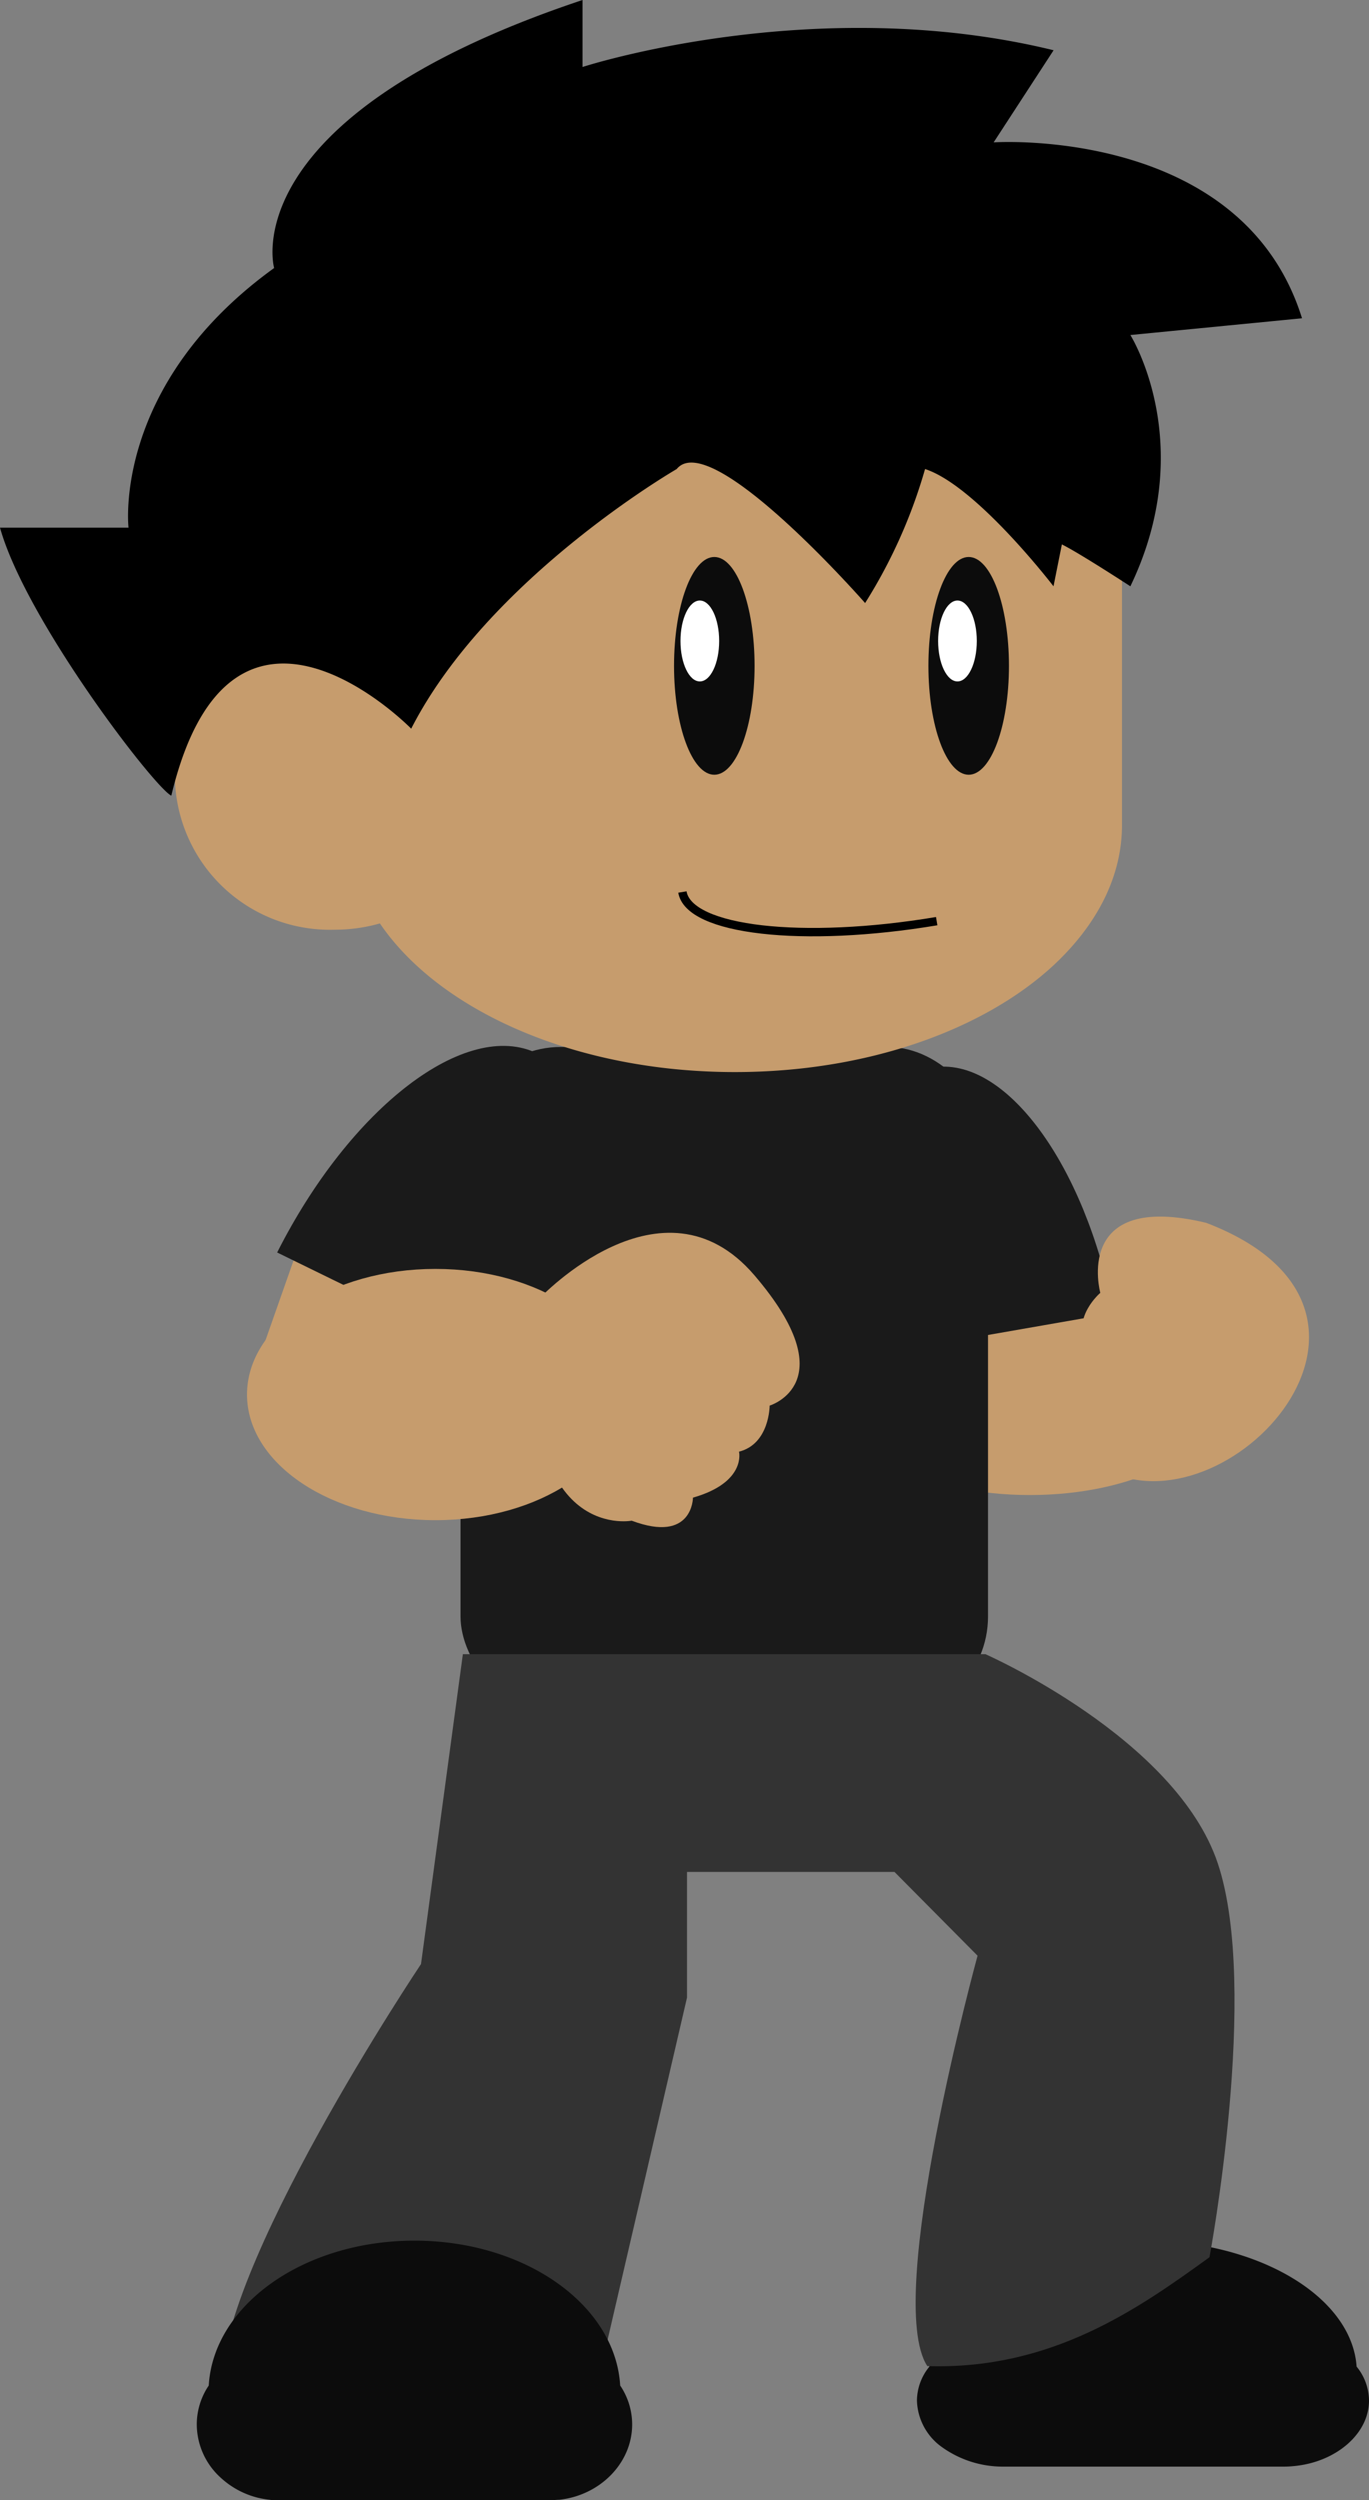 <svg xmlns="http://www.w3.org/2000/svg" viewBox="0 0 163.5 298.5"><rect x="0" y="0" width="163.5" height="298.5" fill="#808080" stroke="none"/><defs><style>.cls-1{fill:#0c0c0c;}.cls-2{fill:#c69c6d;}.cls-3{fill:#1a1a1a;}.cls-4{fill:#333;}.cls-5{fill:#fff;}.cls-6{fill:none;stroke:#000;stroke-miterlimit:10;}</style></defs><title>idle</title><g id="Layer_2" data-name="Layer 2"><g id="Layer_2-2" data-name="Layer 2"><path id="right-shoe" class="cls-1" d="M163.5,286.62c0,4-4,7.37-9,7.82a11.56,11.56,0,0,1-1.19.06H119.72a12.46,12.46,0,0,1-7.21-2.32,7.07,7.07,0,0,1-3-5.56,6.47,6.47,0,0,1,1.49-4.06c.58-8.38,11.79-15.06,25.51-15.06s24.93,6.68,25.51,15.06A6.47,6.47,0,0,1,163.5,286.62Z"/><ellipse id="right-forearm" class="cls-2" cx="123" cy="167" rx="22.5" ry="11.5"/><path id="right-shoulder" class="cls-3" d="M133,156.77l-32.09,5.6C98,144.52,102.59,129,111.3,127.47S129.6,139,133,156.77Z"/><rect id="shirt" class="cls-3" x="55" y="125" width="63" height="80" rx="12"/><path id="face" class="cls-2" d="M134,49V98.5c0,6.25-3.05,12-8.25,16.82C117.4,123,103.5,128,87.77,128c-19,0-35.29-7.3-42.4-17.75A19.41,19.41,0,0,1,40,111a18.51,18.51,0,1,1,0-37c5,0,17-25,17-25A12.21,12.21,0,0,1,69.28,37h52.39A12.21,12.21,0,0,1,134,49Z"/><path id="hair" d="M20.46,95C18.41,94,3.07,74,0,63H15.35s-2-17,17.39-31c0,0-5.12-18,36.83-32V8s27.62-9,56.26-2l-7.16,11s29.67-2,36.83,21L135,40s8.18,13,0,30c0,0-6.14-4-8.18-5l-1,5s-9.2-12-15.34-14a61.87,61.87,0,0,1-7.16,16S84.91,51,80.82,56c0,0-22.51,13-31.71,31,0,0-21.49-22-28.65,8"/><rect id="left-arm" class="cls-2" x="33.5" y="144.5" width="18" height="24" transform="translate(54.3 -5.24) rotate(19.37)"/><path id="left-shoulder" class="cls-3" d="M64.53,164.9,33.1,149.54c8.76-17.33,22.55-27.93,31.08-23.76S72.82,147.34,64.53,164.9Z"/><ellipse id="left-forearm" class="cls-2" cx="52" cy="166.5" rx="22.5" ry="15"/><path id="left-hand" class="cls-2" d="M64.45,155s14.65-15.57,25.64-2.75,1.83,15.57,1.83,15.57,0,4.58-3.66,5.5c0,0,.91,3.66-5.5,5.49,0,0,0,5.5-7.32,2.75C75.44,181.57,60.78,184.32,64.45,155Z"/><path id="right-hand" class="cls-2" d="M144.06,146c-16-3.84-12.65,8.36-12.65,8.36s-3.38,2.86-1.73,6.19c0,0-3.28,1.6-.55,7.56,0,0-4.06,3.44,2.64,7.23C146.43,183.46,171.5,156.5,144.06,146Z"/><path id="pants" class="cls-4" d="M55.28,197.5l-5,37s-24.78,37-23.79,51H71.14l10.91-47v-15h24.78l9.92,10s-11.25,41-6,49c14.89.46,25.22-6.87,33.7-13,0,0,6-32,1-47s-27.76-25-27.76-25Z"/><path id="left-shoe" class="cls-1" d="M75.5,289.46c0,4.61-3.82,8.46-8.7,9-.36,0-.76.06-1.14.06H33.34c-.38,0-.78,0-1.14-.06a10.14,10.14,0,0,1-5.8-2.6,8.63,8.63,0,0,1-2.9-6.38,8.3,8.3,0,0,1,1.43-4.66c.57-9.63,11.36-17.3,24.57-17.3s24,7.67,24.57,17.3A8.3,8.3,0,0,1,75.5,289.46Z"/><ellipse id="eye" class="cls-1" cx="85.31" cy="79.5" rx="4.81" ry="13"/><ellipse id="eye-2" data-name="eye" class="cls-1" cx="115.69" cy="79.5" rx="4.81" ry="13"/><ellipse id="eye-highlights" class="cls-5" cx="83.58" cy="76.53" rx="2.31" ry="4.83"/><ellipse id="eye-highlights-2" data-name="eye-highlights" class="cls-5" cx="114.35" cy="76.53" rx="2.31" ry="4.83"/><path id="smile" class="cls-6" d="M81.5,106.5c.77,4.6,14.35,6.16,30.37,3.48"/></g></g></svg>